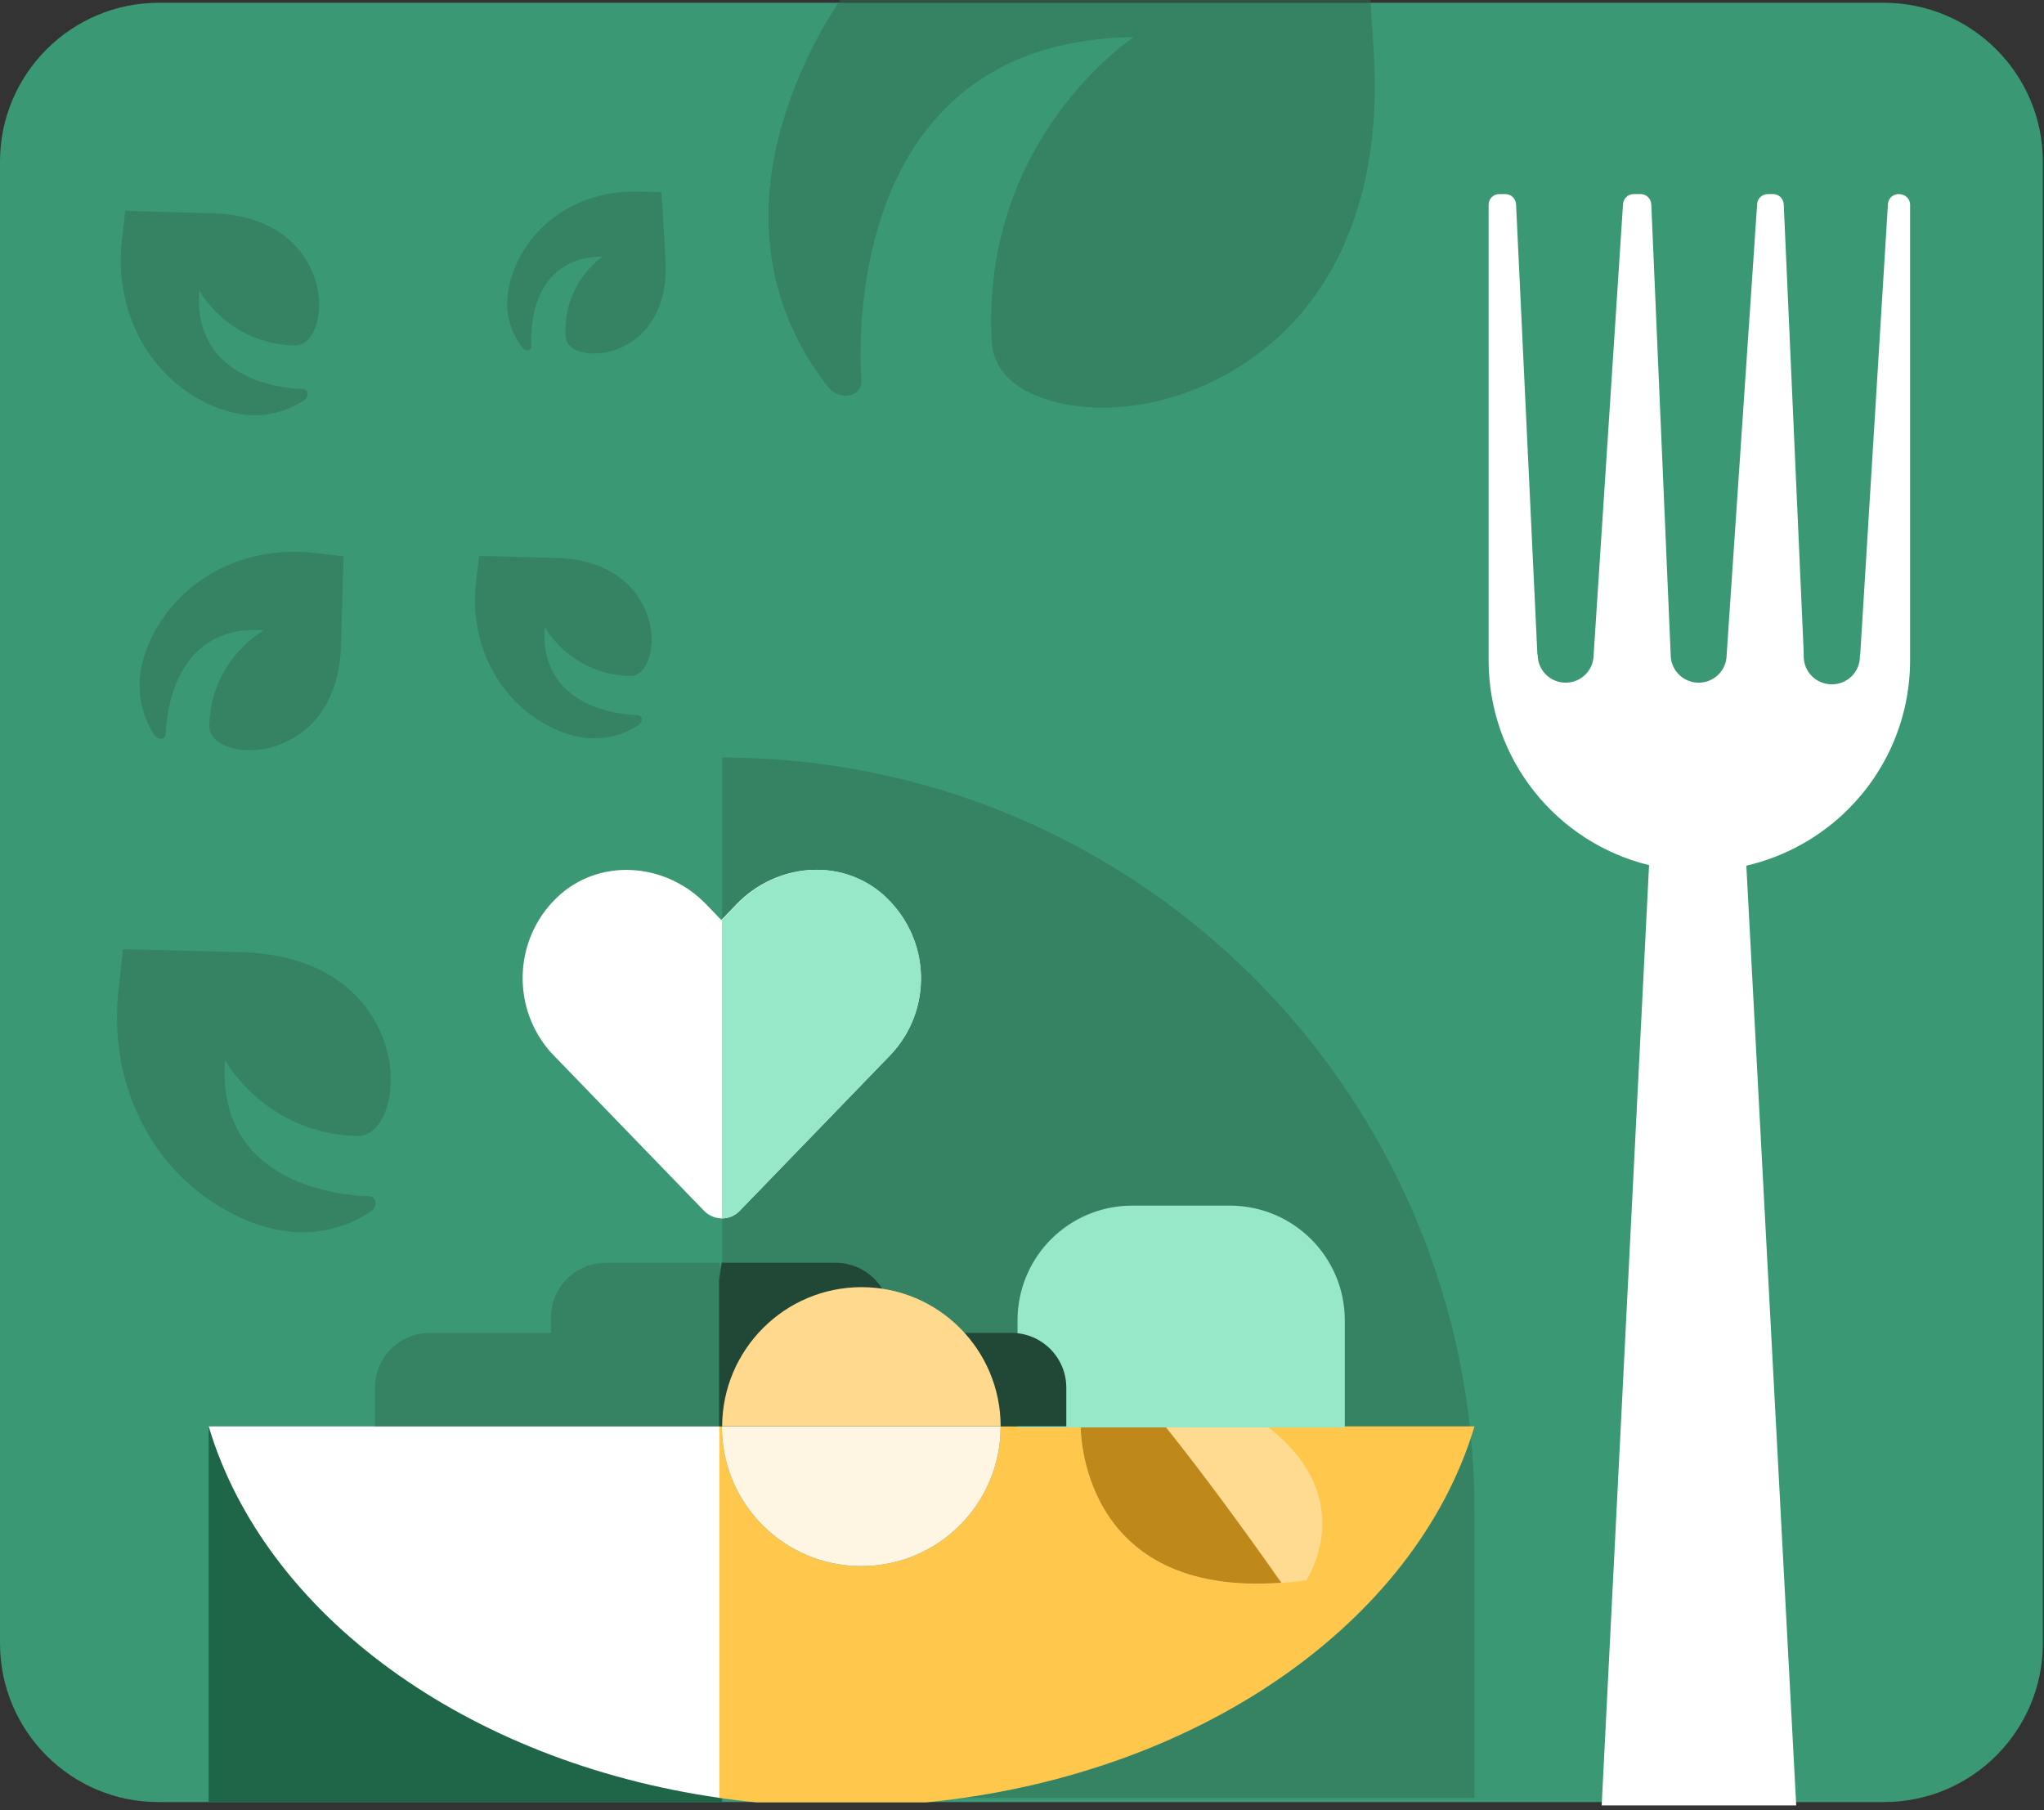 <svg width="411" height="364" viewBox="0 0 411 364" fill="none" xmlns="http://www.w3.org/2000/svg">
<rect x="0" y="0" width="411" height="364" fill="#333333" stroke="none"/>
<path d="M410.767 32.508V330.436C410.767 348.112 396.447 362.387 378.84 362.387H31.927C14.32 362.442 0 348.112 0 330.436V32.508C0 14.888 14.32 0.558 31.927 0.558H378.784C396.447 0.558 410.767 14.888 410.767 32.508Z" fill="#3A9974"/>
<path d="M145.206 286.832H41.957V362.443H145.206V286.832Z" fill="#1E6647"/>
<path opacity="0.49" d="M296.486 361.55H145.206V152.337C228.786 152.337 296.486 220.142 296.486 303.726V361.55Z" fill="#316D55"/>
<path opacity="0.49" d="M72.603 201.351C75.166 204.306 77.005 207.931 77.897 211.611C78.565 214.232 78.732 216.908 78.454 219.529C77.952 223.711 75.891 228.562 71.712 228.451C53.157 227.893 45.245 213.172 45.245 213.172C44.966 216.797 45.3 219.919 46.025 222.652C48.198 230.793 54.104 235.253 60.01 237.651C67.198 240.606 74.33 240.551 74.33 240.551C75.612 240.718 75.501 241.889 75.501 242.168C75.445 242.781 75.055 243.339 74.498 243.673C68.814 247.409 59.397 250.476 46.916 244.175C30.702 235.978 21.619 218.191 23.848 198.842L24.74 190.868L29.309 190.98L48.755 191.482C59.063 191.816 67.31 195.217 72.603 201.351Z" fill="#316D55"/>
<path opacity="0.49" d="M61.626 146.538C59.453 148.378 56.89 149.717 54.215 150.386C52.321 150.832 50.371 150.999 48.532 150.776C45.523 150.441 42.013 148.936 42.069 145.869C42.459 132.431 53.101 126.743 53.101 126.743C50.482 126.576 48.253 126.743 46.303 127.301C40.397 128.862 37.221 133.156 35.438 137.393C33.321 142.579 33.321 147.709 33.321 147.709C33.209 148.601 32.318 148.601 32.15 148.546C31.705 148.49 31.315 148.211 31.036 147.821C28.361 143.694 26.133 136.892 30.646 127.858C36.552 116.149 49.423 109.569 63.353 111.186L69.093 111.855L68.981 115.201L68.591 129.252C68.48 136.724 66.084 142.691 61.626 146.538Z" fill="#316D55"/>
<path opacity="0.49" d="M59.843 49.906C61.682 52.08 63.019 54.645 63.688 57.322C64.134 59.218 64.301 61.169 64.078 63.009C63.744 66.02 62.239 69.533 59.175 69.478C45.746 69.087 40.063 58.437 40.063 58.437C39.895 61.058 40.063 63.288 40.62 65.24C42.18 71.15 46.47 74.329 50.705 76.113C55.887 78.232 61.013 78.232 61.013 78.232C61.905 78.343 61.905 79.236 61.849 79.403C61.793 79.849 61.515 80.239 61.125 80.518C57.002 83.195 50.204 85.425 41.177 80.908C29.476 74.998 22.901 62.117 24.517 48.177L25.185 42.378L28.529 42.489L42.57 42.88C50.036 43.047 55.998 45.501 59.843 49.906Z" fill="#316D55"/>
<path opacity="0.49" d="M127.153 118.491C128.825 120.387 129.995 122.729 130.608 125.127C130.998 126.799 131.165 128.528 130.942 130.201C130.608 132.877 129.326 136.056 126.596 135.944C114.616 135.554 109.545 126.13 109.545 126.13C109.378 128.472 109.545 130.48 110.047 132.208C111.44 137.45 115.285 140.349 119.074 141.91C123.698 143.806 128.267 143.806 128.267 143.806C129.103 143.918 129.047 144.698 129.047 144.81C128.992 145.2 128.769 145.591 128.379 145.814C124.701 148.211 118.628 150.219 110.604 146.148C100.129 140.851 94.278 129.364 95.727 116.93L96.34 111.8L99.293 111.856L111.83 112.19C118.405 112.357 123.754 114.532 127.153 118.491Z" fill="#316D55"/>
<path opacity="0.49" d="M129.326 66.801C127.766 68.418 125.76 69.645 123.698 70.37C122.25 70.872 120.689 71.095 119.185 71.095C116.733 71.039 113.836 70.091 113.724 67.638C113.112 56.876 121.191 51.578 121.191 51.578C119.129 51.634 117.29 51.913 115.786 52.471C111.217 54.144 108.933 57.768 107.818 61.281C106.481 65.574 106.871 69.701 106.871 69.701C106.815 70.425 106.147 70.481 106.035 70.481C105.645 70.481 105.311 70.258 105.088 69.98C102.692 66.857 100.407 61.615 103.416 54.088C107.317 44.33 117.123 38.196 128.379 38.531L133.004 38.642L133.171 41.319L133.839 52.582C134.118 58.493 132.558 63.4 129.326 66.801Z" fill="#316D55"/>
<path opacity="0.49" d="M259.32 65.574C253.247 71.819 245.725 76.503 237.701 79.236C232.073 81.187 226.223 82.135 220.372 81.968C211.067 81.689 199.979 78.12 199.421 68.752C197.137 27.713 227.95 7.472 227.95 7.472C219.982 7.583 213.129 8.866 207.278 10.929C189.782 17.286 181.09 31.17 176.911 44.608C171.784 61.002 173.233 76.671 173.233 76.671C173.122 79.514 170.447 79.57 169.946 79.57C168.553 79.514 167.215 78.789 166.38 77.674C157.13 65.797 148.549 45.668 160.028 16.951C162.423 10.929 165.432 5.241 168.943 0H275.591L276.259 11.096C277.597 33.846 271.746 52.694 259.32 65.574Z" fill="#316D55"/>
<path d="M144.705 286.832V361.55C93.721 354.246 53.268 324.693 41.957 286.832H144.705Z" fill="white"/>
<path d="M296.486 286.832C284.617 326.477 240.71 357.09 186.272 362.443H152.115C149.608 362.22 147.101 361.885 144.649 361.55V286.832H145.15V286.887C145.15 302.389 157.687 314.935 173.178 314.935C188.668 314.935 201.205 302.389 201.205 286.887V286.832H296.486Z" fill="#FFC84D"/>
<path d="M217.308 286.832C217.308 286.832 216.75 324.079 262.664 317.779C262.664 317.779 273.752 301.329 254.751 286.832H217.308Z" fill="#FFDB92"/>
<path d="M234.302 286.832H217.308C217.308 286.832 216.806 321.291 257.649 318.28C250.127 307.574 242.437 297.036 234.302 286.832Z" fill="#BF881B"/>
<path d="M201.205 286.832V286.887C201.205 302.389 188.668 314.935 173.178 314.935C157.687 314.935 145.15 302.389 145.15 286.887V286.832H201.205Z" fill="#FFF5E3"/>
<path d="M270.409 265.531V287.055H204.604V265.531C204.604 252.762 214.912 242.446 227.672 242.446H247.285C260.045 242.446 270.409 252.762 270.409 265.531Z" fill="#97E8C9"/>
<path d="M178.972 212.224L148.716 243.506C148.661 243.561 148.605 243.617 148.549 243.673C147.602 244.565 146.376 245.011 145.15 245.011C143.869 245.011 142.587 244.509 141.584 243.506L111.328 212.224C111.05 211.945 110.827 211.666 110.548 211.388C102.469 202.02 103.472 187.801 112.833 179.716C121.414 172.411 134.173 173.749 141.974 181.835L145.039 185.013L148.103 181.835C155.96 173.694 168.72 172.411 177.301 179.716C177.579 179.939 177.858 180.218 178.136 180.496C187.219 189.083 187.553 203.247 178.972 212.224Z" fill="white"/>
<path d="M178.972 212.224L148.716 243.506C148.661 243.561 148.605 243.617 148.549 243.673C147.602 244.565 146.376 245.011 145.15 245.011V185.013L148.215 181.835C156.071 173.694 168.831 172.411 177.412 179.716C177.691 179.939 177.969 180.218 178.248 180.496C187.219 189.083 187.553 203.247 178.972 212.224Z" fill="#97E8C9"/>
<path opacity="0.49" d="M144.705 253.933H121.804C115.73 253.933 110.771 258.84 110.771 264.973V268.04H86.422C80.348 268.04 75.389 272.947 75.389 279.081V286.831H145.151V257.39" fill="#316D55"/>
<path d="M145.095 253.933H167.996C174.069 253.933 179.028 258.84 179.028 264.973V268.04H203.378C209.451 268.04 214.41 272.947 214.41 279.081V286.831H144.593V257.39L145.095 253.933Z" fill="#214737"/>
<path d="M201.205 286.832H145.206C145.262 271.386 157.799 258.84 173.233 258.84C188.668 258.84 201.205 271.386 201.205 286.832Z" fill="#FFD98D"/>
<path d="M384.077 41.151V132.71C384.077 144.419 379.341 155.014 371.652 162.709C366.136 168.229 359.059 172.244 351.147 174.084L361.177 363.056H322.061L331.589 173.972C313.034 169.456 299.327 152.728 299.327 132.765V41.151C299.327 39.98 300.275 39.032 301.445 39.032H302.726C303.841 39.032 304.788 39.924 304.844 41.095L309.134 131.65H309.19C309.19 134.773 311.697 137.282 314.818 137.282C317.938 137.282 320.445 134.773 320.445 131.65L326.352 41.04C326.407 39.924 327.355 39.032 328.469 39.032H329.918C331.032 39.032 331.979 39.924 332.035 41.095L335.935 131.65C335.935 134.773 338.443 137.282 341.563 137.282C344.683 137.282 347.191 134.773 347.191 131.65L353.32 41.04C353.376 39.924 354.323 39.032 355.437 39.032H356.552C357.666 39.032 358.613 39.924 358.669 41.095L362.625 129.922L362.681 131.65C362.681 131.762 362.681 131.873 362.681 131.985C362.681 135.107 365.188 137.617 368.364 137.617C371.485 137.617 373.992 135.107 373.992 131.985C373.992 131.873 373.992 131.762 373.992 131.65H374.048L379.62 41.04C379.676 40.482 379.898 39.98 380.288 39.59C380.678 39.255 381.18 39.032 381.737 39.032C383.13 39.032 384.077 39.98 384.077 41.151Z" fill="white"/>
</svg>
